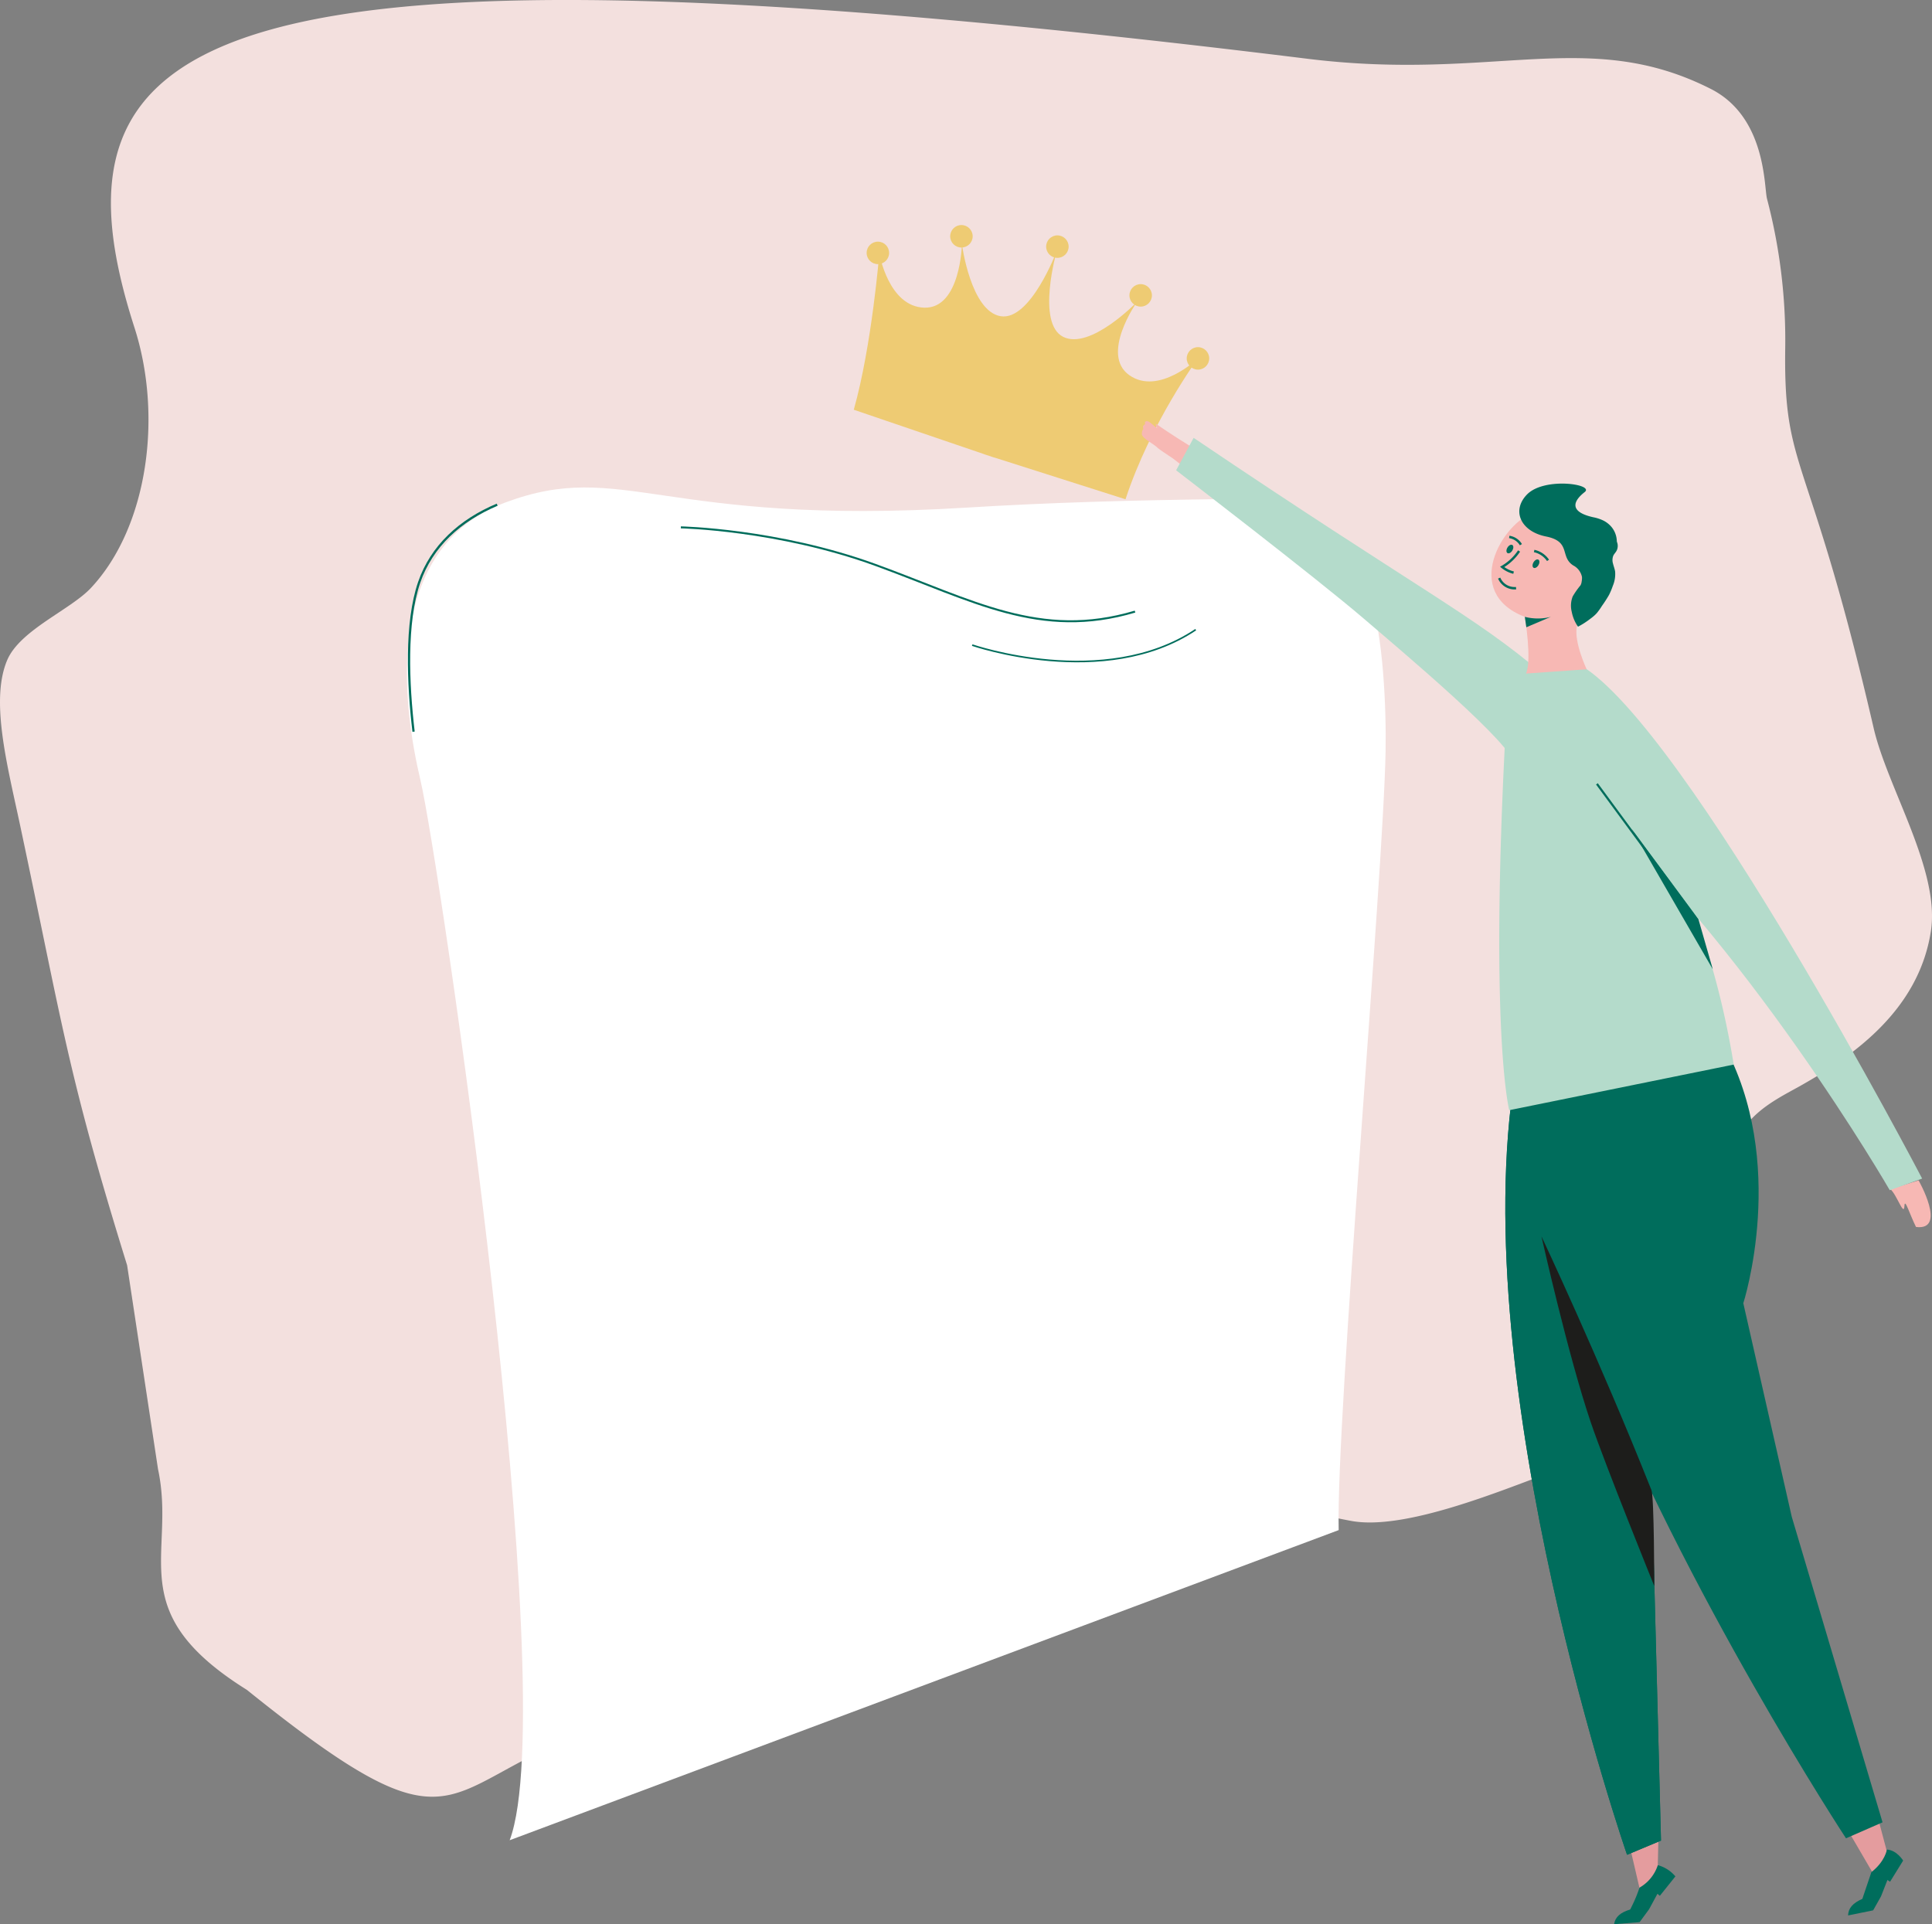 <svg xmlns="http://www.w3.org/2000/svg" width="488.169" height="486.263" viewBox="0 0 488.169 486.263">
  <rect x="0" y="0" width="488.169" height="486.263" fill="#808080" stroke="none"/>
  <g id="Gruppe_500" data-name="Gruppe 500" transform="translate(-15.069 -16.44)">
    <path id="Pfad_663" data-name="Pfad 663" d="M47.188,336.184C32.046,287.39,30.917,275.607,20.135,224.932c-3.245-15.247-7.571-31.512-3.245-41.678,3.236-7.6,15.975-12.706,21.141-18.219,14.412-15.382,18.2-43.5,11.008-65.823C24.681,23.553,66.134-3.2,345.508,31.3c47.121,5.819,70.823-8.087,101.833,7.607,14.059,7.116,13.434,24.844,14.21,27.777a140.37,140.37,0,0,1,4.6,37.722c-.447,31.883,5.886,24.808,22.342,96.018C492,215.614,505.355,236.4,502.951,251.8c-3.118,19.981-19.606,31.74-34.664,39.975-5.657,3.094-11.814,6.584-14.531,13.452-4.551,11.5,2.97,25.739-.44,37.828-1.522,5.395-5.014,9.522-8.387,13.431-11.268,13.051-23.1,26.517-37.9,31.98-13.032,4.812-37.083,14.811-50.535,12.33-45.17-8.333-80.2-34.456-125.764-30.59-20.8,1.766-36.372,74.933-56.728,80.488-50.314,13.729-37.817,40.063-96.544-7.2-31.828-19.869-17.777-33.921-22.461-55.779Z" transform="translate(0)" fill="#f3e0de"/>
    <path id="Pfad_664" data-name="Pfad 664" d="M331.766,377.29c-.691-28.432,11.295-165.265,11.85-196.827.191-10.843-.564-29.532-4.072-39.712-6.326-18.369-19.671-24.19-36.576-24.005-22.977.252-44.548.873-65.251,2.151-77.018,4.756-86.923-12.35-116.491-1.306-31.358,11.712-25.893,51.48-21.476,70.2,4.718,20,36.083,231.857,22.545,267.869" transform="translate(21.555 25.825)" fill="#fff"/>
    <g id="Gruppe_493" data-name="Gruppe 493" transform="translate(230.798 73.311)">
      <path id="Pfad_665" data-name="Pfad 665" d="M272.541,94.066s-9.9,9.488-17.34,4.247,1.914-18.5,1.914-18.5-11.809,12.248-18.642,8.8-1.628-21.657-1.628-21.657S230.2,84.692,222.657,83.4s-9.755-18.16-9.755-18.16-.364,16.218-9.461,16.009-11.416-13.725-11.416-13.725-1.874,23.278-6.451,39.517l32.961,11.235-.01.025,1.263.4,1.254.428.008-.025,33.18,10.567C260.642,110.214,272.541,94.066,272.541,94.066Z" transform="translate(-185.573 -60.367)" fill="#eecb73"/>
      <circle id="Ellipse_123" data-name="Ellipse 123" cx="2.841" cy="2.841" r="2.841" transform="translate(3.248 4.199)" fill="#eecb73"/>
      <circle id="Ellipse_124" data-name="Ellipse 124" cx="2.841" cy="2.841" r="2.841" transform="translate(24.359)" fill="#eecb73"/>
      <circle id="Ellipse_125" data-name="Ellipse 125" cx="2.841" cy="2.841" r="2.841" transform="translate(84.126 30.86)" fill="#eecb73"/>
      <circle id="Ellipse_126" data-name="Ellipse 126" cx="2.841" cy="2.841" r="2.841" transform="translate(69.651 14.931)" fill="#eecb73"/>
      <circle id="Ellipse_127" data-name="Ellipse 127" cx="2.841" cy="2.841" r="2.841" transform="translate(48.607 2.611)" fill="#eecb73"/>
    </g>
    <g id="Gruppe_494" data-name="Gruppe 494" transform="translate(303.573 122.877)">
      <path id="Pfad_666" data-name="Pfad 666" d="M265.722,113.163c-6.411-3.922-12.9-7.636-19.056-11.953a1.143,1.143,0,0,0,.383,1.111c-.906-.334-2.448-2.546-3.2-1.46.254.459-.144.6-.412.917-.127.257.108.582-.005.845-.288.362-.233.448-.328,1.006-.2,1.191,2.77,2.477,3.954,3.639.458.452,3.812,2.649,3.812,2.649s5.876,4.461,10.24,8.328Z" transform="translate(-243.092 -100.564)" fill="#f7b8b4"/>
    </g>
    <path id="Pfad_667" data-name="Pfad 667" d="M335.374,186.586c.721-4.379-28.863-29.155-38.066-37.054-11.787-10.117-47.361-37.438-47.361-37.438l4.423-8.2c57.037,38.525,70.89,44.872,88.122,59.621" transform="translate(62.299 23.195)" fill="#b4dbcb"/>
    <path id="Pfad_668" data-name="Pfad 668" d="M209.223,146.105s33.4,11.555,56.474-3.9" transform="translate(51.497 33.359)" fill="none" stroke="#006d5c" stroke-miterlimit="10" stroke-width="0.406"/>
    <path id="Pfad_669" data-name="Pfad 669" d="M97.9,174.613c-1.425-12.112-2.081-27.581,1.425-37.761,3.159-9.173,10.36-15.67,19.7-19.609" transform="translate(21.666 26.737)" fill="none" stroke="#006d5c" stroke-miterlimit="10" stroke-width="0.575"/>
    <path id="Pfad_670" data-name="Pfad 670" d="M347.919,383.014l-.192,8.459-4.209,6.558-3.438-14.767Z" transform="translate(86.206 97.23)" fill="#e49c9e"/>
    <path id="Pfad_671" data-name="Pfad 671" d="M391.563,378.824l2.649,9.96-3.005,6.071-7.481-12.825Z" transform="translate(97.783 96.119)" fill="#e49c9e"/>
    <g id="Gruppe_495" data-name="Gruppe 495" transform="translate(482.033 483.849)">
      <path id="Pfad_672" data-name="Pfad 672" d="M387.241,397.635c1.2-3.584,2.055-6.072,2.055-6.072,3.5-2.739,3.918-5.7,3.918-5.7,2.508.127,4.107,2.781,4.107,2.781l-3.309,5.348-.66-.444-1.628,4.144-1.983,3.53L386.9,398.68C387.009,398.345,387.119,398,387.241,397.635Z" transform="translate(-383.407 -385.863)" fill="#006d5c"/>
      <path id="Pfad_673" data-name="Pfad 673" d="M387.813,395.685l2.661,2.932L384.14,399.9C384.206,398.067,385.313,396.769,387.813,395.685Z" transform="translate(-384.14 -383.258)" fill="#006d5c"/>
    </g>
    <g id="Gruppe_496" data-name="Gruppe 496" transform="translate(422.909 487.787)">
      <path id="Pfad_674" data-name="Pfad 674" d="M340.982,399.522A34.6,34.6,0,0,0,343,394.66a10.157,10.157,0,0,0,4.633-5.685,8.737,8.737,0,0,1,4.445,2.84l-3.932,4.909-.6-.521-2.118,3.917-2.4,3.264-2.508-2.866C340.665,400.2,340.817,399.869,340.982,399.522Z" transform="translate(-336.586 -388.975)" fill="#006d5c"/>
      <path id="Pfad_675" data-name="Pfad 675" d="M341.567,397.81l2.286,3.231-6.443.506C337.7,399.738,338.955,398.583,341.567,397.81Z" transform="translate(-337.411 -386.632)" fill="#006d5c"/>
    </g>
    <g id="Gruppe_497" data-name="Gruppe 497" transform="translate(395.421 275.049)">
      <path id="Pfad_676" data-name="Pfad 676" d="M364.149,220.835c7.605,48.025-11.538,113.328-11.538,113.328l2.417,93.2-8.578,3.591s-41.128-118.444-28.277-197.168Z" transform="translate(-315.685 -220.835)" fill="#006d5c"/>
      <path id="Pfad_677" data-name="Pfad 677" d="M364.149,220.835c7.605,48.025-11.538,113.328-11.538,113.328l2.417,93.2-8.578,3.591s-41.128-118.444-28.277-197.168Z" transform="translate(-315.685 -220.835)" fill="#006d5c"/>
    </g>
    <path id="Pfad_678" data-name="Pfad 678" d="M370.256,224.823c16.606,30.008,5.12,65.684,5.12,65.684l12.242,53.969,22.938,77.215-9.234,4.037s-40.522-61.7-64.936-123.219c-18.132-45.692-19.009-66.132-19.009-66.132Z" transform="translate(80.185 55.272)" fill="#006d5c"/>
    <path id="Pfad_679" data-name="Pfad 679" d="M392.576,254.41c1.66,1.415,3.448,7.1,3.567,4.25.09-2.148,1.25,1.962,2.924,5.314,7.931.988.653-11.769.653-11.769Z" transform="translate(100.13 62.535)" fill="#f7b8b4"/>
    <path id="Pfad_680" data-name="Pfad 680" d="M334.619,149.642a29.874,29.874,0,0,1,4.331,7.408c14.428,32.146,28.231,53.014,34.775,93.136L317,261.715s-4.829-18.346-1.121-92.084c0,0,2.505-17.234,3.206-18.169C321.225,148.612,334.619,149.642,334.619,149.642Z" transform="translate(79.416 35.283)" fill="#b4dbcb"/>
    <path id="Pfad_681" data-name="Pfad 681" d="M329.745,181.178C372.713,218.8,409.1,281.965,409.1,281.965l8.185-2.94s-59.349-113.6-86.211-129.672" transform="translate(83.465 35.254)" fill="#b4dbcb"/>
    <path id="Pfad_682" data-name="Pfad 682" d="M350.695,327.507c.707,1.783.712,24.224.712,24.224s-12.3-30.352-16.031-41.323c-5.7-16.744-12.468-47.024-12.468-47.024S337.659,294.673,350.695,327.507Z" transform="translate(81.652 65.5)" fill="#1d1d1b"/>
    <g id="Gruppe_498" data-name="Gruppe 498" transform="translate(427.359 225.931)">
      <path id="Pfad_683" data-name="Pfad 683" d="M340.928,182.014l16.862,22.8,3.622,12.647Z" transform="translate(-340.928 -182.014)" fill="#006d5c"/>
    </g>
    <line id="Linie_88" data-name="Linie 88" x2="25.174" y2="34.199" transform="translate(418.572 214.531)" fill="none" stroke="#006d5c" stroke-miterlimit="10" stroke-width="0.545"/>
    <g id="Gruppe_499" data-name="Gruppe 499" transform="translate(391.917 138.652)">
      <path id="Pfad_684" data-name="Pfad 684" d="M336.977,158.468s-3.25-6.873-2.482-10.8c.876-4.475,8.513-16.128,8.513-16.128l-9.441-10.16s-7.349-3.374-9.756-2.615c-8.17,2.576-18.517,20.307-2.455,26.449,0,0,1.831,10.836.3,14.326" transform="translate(-312.916 -111.541)" fill="#f7b8b4"/>
      <path id="Pfad_685" data-name="Pfad 685" d="M337.415,146.4a11.963,11.963,0,0,1-.982.786,20.917,20.917,0,0,1-3.118,2.007,9.782,9.782,0,0,1-1.582-3.743,6.438,6.438,0,0,1,.23-3.884,20.381,20.381,0,0,1,1.966-2.809,2.349,2.349,0,0,0,.3-.929,4.748,4.748,0,0,0,.089-1.211,4.258,4.258,0,0,0-2.2-2.9c-3.463-2.194-.466-6.045-6.868-7.316-6.43-1.277-8.793-6.551-4.823-10.619,4.373-4.479,17.1-2.591,14.576-.614-3.414,2.677-3.427,5.131,2.188,6.372a10.276,10.276,0,0,1,2.552.841A6.5,6.5,0,0,1,341.7,123.9a5.836,5.836,0,0,1,1.417,3.672,1.641,1.641,0,0,0,.127.445,2.733,2.733,0,0,1-.005,1.536,2.54,2.54,0,0,1-.261.587c-.226.375-.547.691-.738,1.086a3.029,3.029,0,0,0-.08,2.035c.164.672.43,1.322.531,2.007a7.648,7.648,0,0,1-.579,3.6,17.723,17.723,0,0,1-.955,2.286,31.763,31.763,0,0,1-1.8,2.789,17.366,17.366,0,0,1-1.234,1.745A7.644,7.644,0,0,1,337.415,146.4Z" transform="translate(-311.438 -113.032)" fill="#006d5c"/>
      <ellipse id="Ellipse_128" data-name="Ellipse 128" cx="1.192" cy="0.72" rx="1.192" ry="0.72" transform="translate(10.028 20.898) rotate(-59.126)" fill="#006d5c"/>
      <ellipse id="Ellipse_129" data-name="Ellipse 129" cx="1.192" cy="0.72" rx="1.192" ry="0.72" transform="translate(3.436 17.187) rotate(-59.126)" fill="#006d5c"/>
      <path id="Pfad_686" data-name="Pfad 686" d="M319.332,126.494a12.9,12.9,0,0,1-4.273,4.022,7.364,7.364,0,0,0,2.886,1.442" transform="translate(-312.347 -109.461)" fill="none" stroke="#006d5c" stroke-miterlimit="10" stroke-width="0.61"/>
      <path id="Pfad_687" data-name="Pfad 687" d="M318.732,134.45a4.231,4.231,0,0,1-4.271-2.546" transform="translate(-312.506 -108.026)" fill="none" stroke="#006d5c" stroke-miterlimit="10" stroke-width="0.61"/>
      <path id="Pfad_688" data-name="Pfad 688" d="M324.953,128.859a5.709,5.709,0,0,0-3.508-2.366" transform="translate(-310.653 -109.461)" fill="none" stroke="#006d5c" stroke-miterlimit="10" stroke-width="0.61"/>
      <path id="Pfad_689" data-name="Pfad 689" d="M319.419,125.641a4.124,4.124,0,0,0-2.944-1.955" transform="translate(-311.971 -110.206)" fill="none" stroke="#006d5c" stroke-miterlimit="10" stroke-width="0.61"/>
      <path id="Pfad_690" data-name="Pfad 690" d="M319.586,139.644a13.209,13.209,0,0,0,6.568,0l-6.188,2.632Z" transform="translate(-311.146 -105.973)" fill="#006d5c"/>
    </g>
    <path id="Pfad_691" data-name="Pfad 691" d="M151.038,121.772s24.433.495,49.117,9.472,41.621,18.99,65.646,11.816" transform="translate(36.064 27.938)" fill="none" stroke="#006d5c" stroke-miterlimit="10" stroke-width="0.499"/>
  </g>
</svg>
